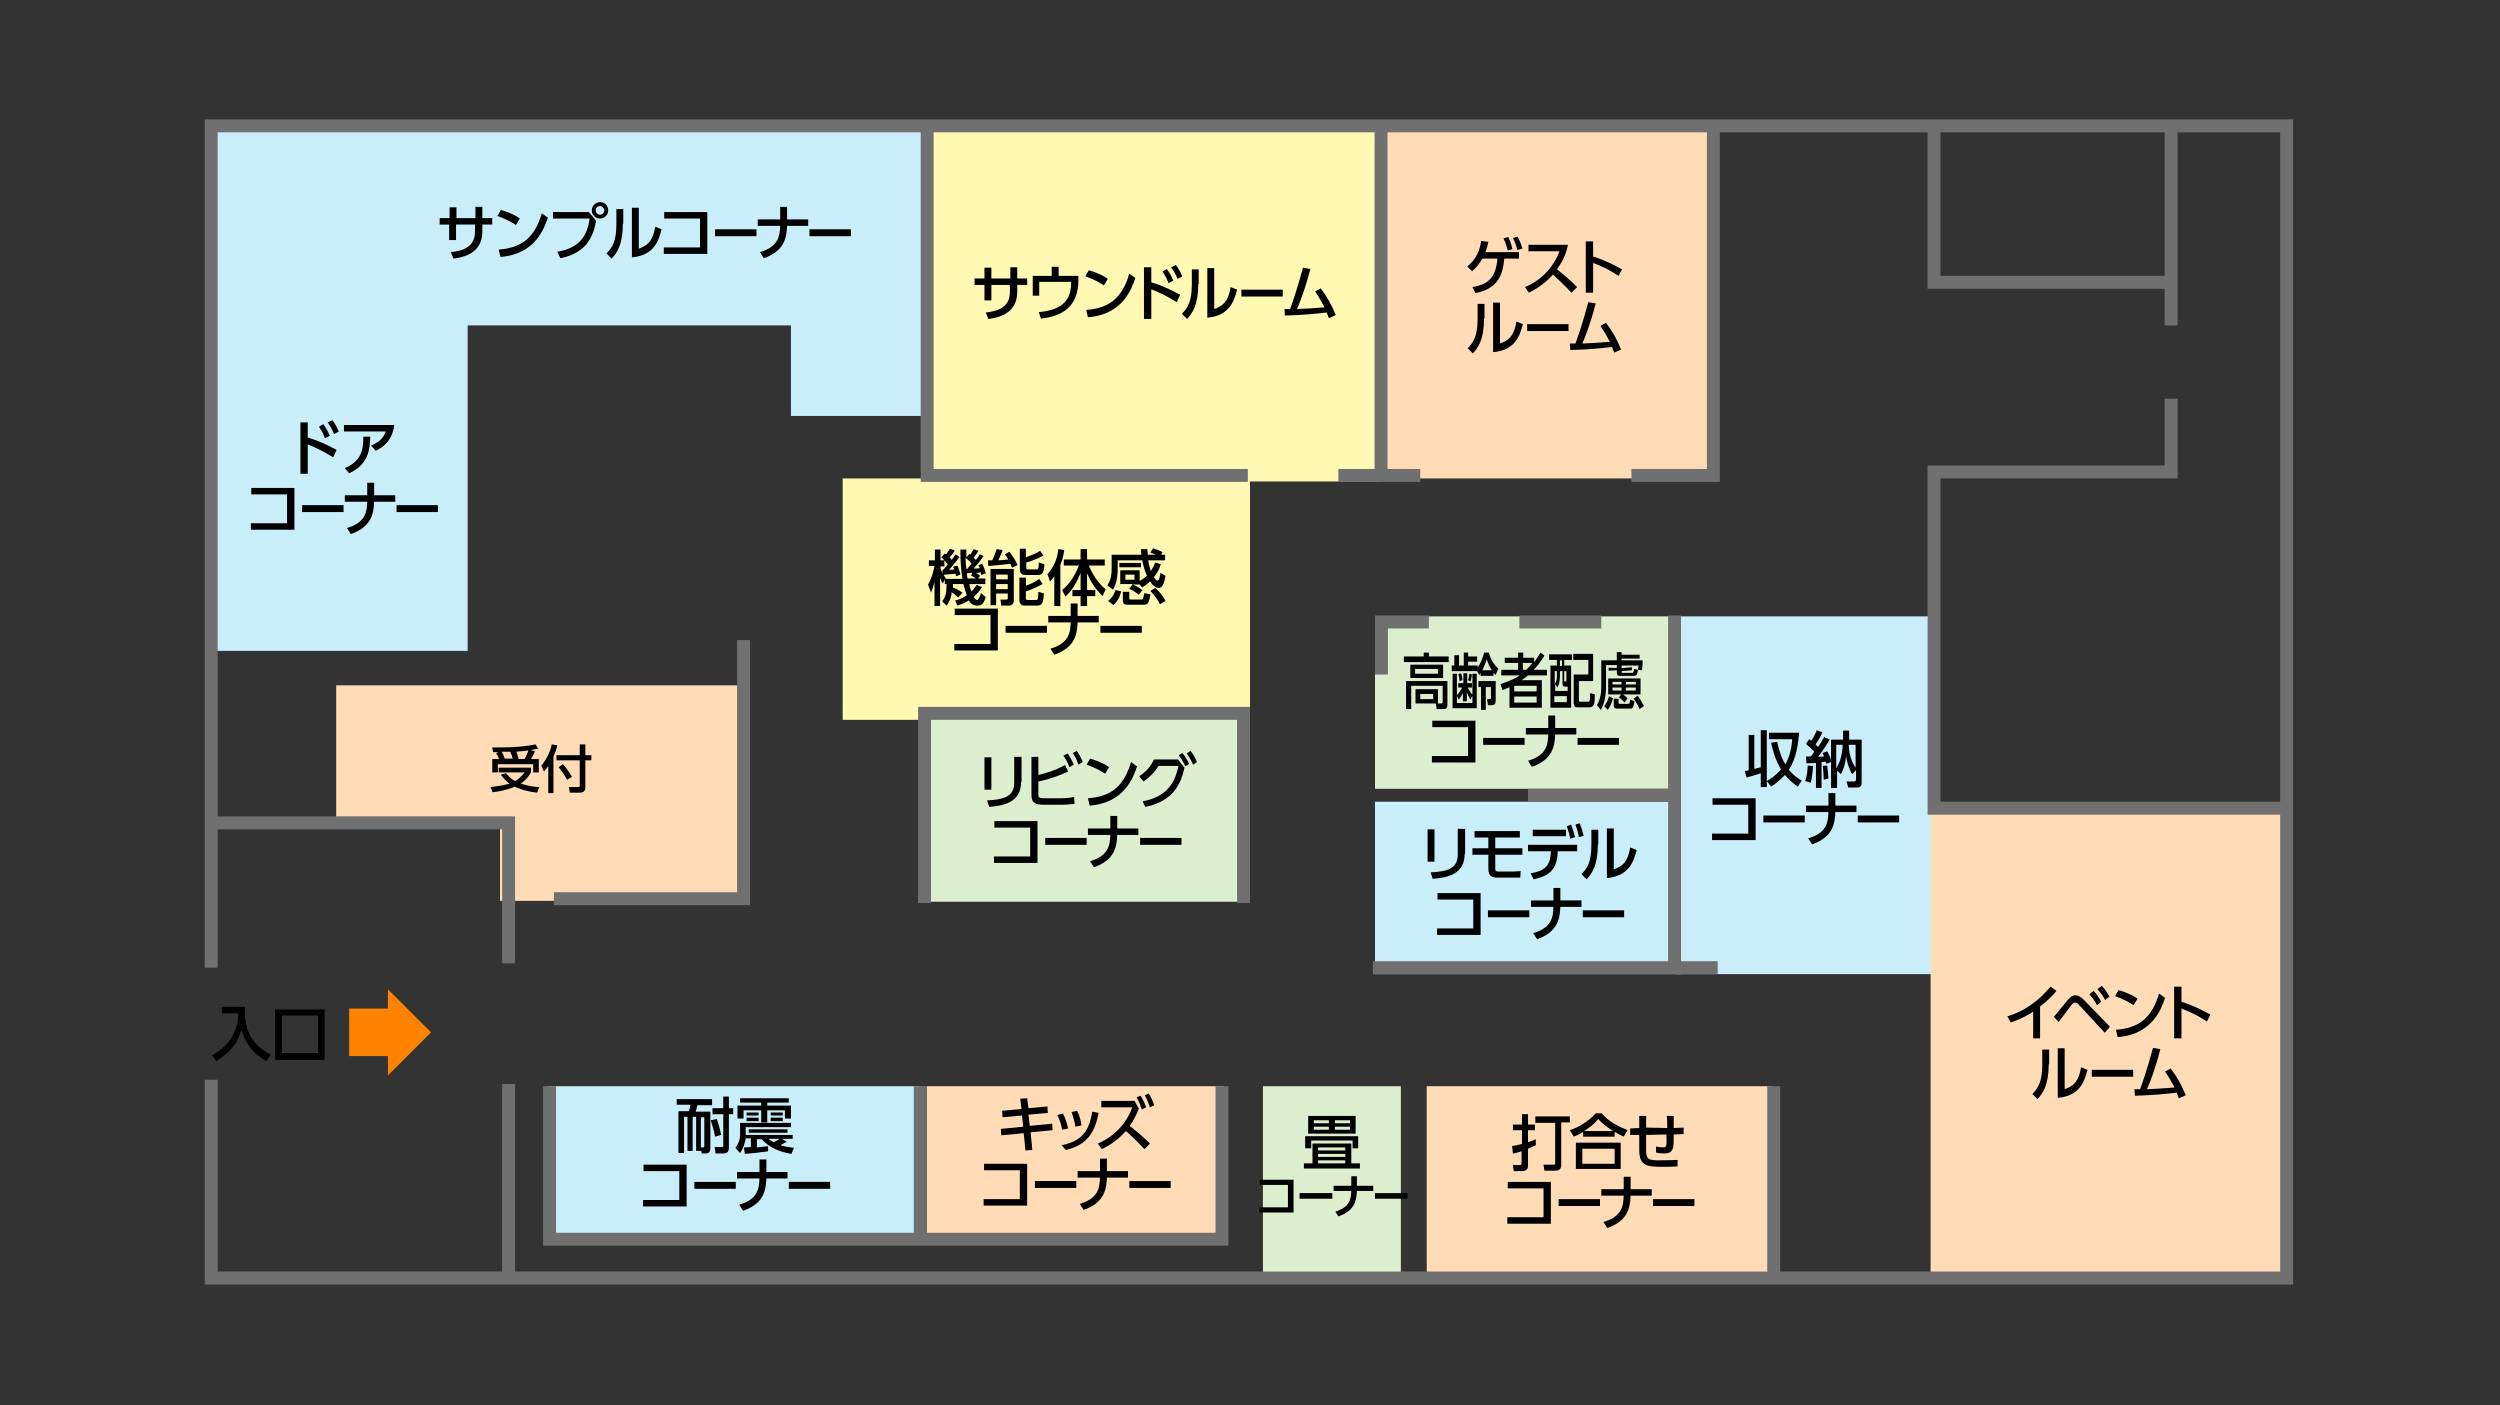 <?xml version="1.0" encoding="utf-8"?>
<!-- Generator: Adobe Illustrator 22.0.1, SVG Export Plug-In . SVG Version: 6.00 Build 0)  -->
<svg version="1.1" id="レイヤー_2" xmlns="http://www.w3.org/2000/svg" xmlns:xlink="http://www.w3.org/1999/xlink" x="0px"
	 y="0px" width="580px" height="326px" viewBox="0 0 580 326" style="enable-background:new 0 0 580 326;" xml:space="preserve">
<rect x="0" y="0" width="580" height="326" fill="#333333" stroke="none"/>
<style type="text/css">
	.st0{fill:#C9EEFA;}
	.st1{fill:#FFF9B3;}
	.st2{fill:#FFDBB6;}
	.st3{fill:#DCEECD;}
	.st4{fill:none;stroke:#717071;stroke-width:3;stroke-miterlimit:10;}
	.st5{fill:#FF8300;}
</style>
<path class="st0" d="M49.1,151h59.4V75.5h75v21h31.9v-67H49.5C49.5,29.5,49.1,151.4,49.1,151z"/>
<path class="st1" d="M320.5,29.5v82.2h-105V29.5C215.5,29.5,320.5,28.7,320.5,29.5z"/>
<rect x="195.5" y="111" class="st1" width="94.5" height="56"/>
<polygon class="st2" points="78,191 78,159 173,159 173,209 116,209 116,191 "/>
<rect x="215" y="166" class="st3" width="74" height="43.2"/>
<rect x="319" y="29" class="st2" width="79" height="82"/>
<rect x="319" y="143" class="st3" width="69" height="40"/>
<rect x="389" y="143" class="st0" width="59" height="83"/>
<rect x="319" y="186" class="st0" width="71" height="40"/>
<rect x="447.9" y="188" class="st2" width="83.1" height="109"/>
<rect x="293" y="252" class="st3" width="32" height="44"/>
<rect x="331" y="252" class="st2" width="80" height="44"/>
<rect x="127" y="252" class="st0" width="87" height="35"/>
<rect x="215" y="252" class="st2" width="69" height="35"/>
<g>
	<polyline class="st4" points="49,224.5 49,29.2 530.5,29.2 530.5,296.5 49,296.5 49,250.5 	"/>
	<polyline class="st4" points="215.1,29.2 215.1,110.3 289.5,110.3 	"/>
	<line class="st4" x1="310.5" y1="110.3" x2="329.5" y2="110.3"/>
	<polyline class="st4" points="378.5,110.3 397.5,110.3 397.5,29.2 	"/>
	<line class="st4" x1="320.4" y1="29.2" x2="320.4" y2="110.3"/>
	<polyline class="st4" points="49.2,190.9 118,190.9 118,223.5 	"/>
	<line class="st4" x1="118" y1="251.5" x2="118" y2="297"/>
	<polyline class="st4" points="127.5,252 127.5,287.5 283.5,287.5 283.5,252 	"/>
	<line class="st4" x1="213.5" y1="252" x2="213.5" y2="286.6"/>
	<polyline class="st4" points="128.5,208.5 172.5,208.5 172.5,148.5 	"/>
	<polyline class="st4" points="214.5,209.5 214.5,165.5 288.5,165.5 288.5,209.5 	"/>
	<line class="st4" x1="411.5" y1="252" x2="411.5" y2="297.4"/>
	<line class="st4" x1="388.5" y1="142.8" x2="388.5" y2="224.5"/>
	<line class="st4" x1="318.5" y1="224.5" x2="398.5" y2="224.5"/>
	<line class="st4" x1="354.5" y1="184.5" x2="388.3" y2="184.5"/>
	<polyline class="st4" points="320.5,156.5 320.5,144.3 331.5,144.3 	"/>
	<line class="st4" x1="352.5" y1="144.3" x2="371.5" y2="144.3"/>
	<polyline class="st4" points="448.7,29.2 448.7,65.5 503.7,65.5 	"/>
	<line class="st4" x1="503.7" y1="29.2" x2="503.7" y2="75.5"/>
	<polyline class="st4" points="503.7,92.5 503.7,109.5 448.7,109.5 448.7,187.5 530.5,187.5 	"/>
</g>
<g>
	<path d="M473.4,240.9h-1.7v-6.2c-2.3,1.5-3.8,2-5.2,2.5l-0.8-1.4c4-1.2,7.4-3.7,10-6.9l1.4,1c-1.1,1.3-2,2.2-3.8,3.6V240.9z"/>
	<path d="M476.5,235.9c0.5-0.6,2.8-3.4,3.3-4c0.5-0.6,1-1,1.7-1c0.6,0,1.2,0.3,2,1.1l6,6.2l-1.2,1.4l-6-6.5
		c-0.2-0.3-0.6-0.5-0.9-0.5c-0.3,0-0.5,0.2-0.7,0.4c-0.5,0.6-2.6,3.5-3.1,4.1L476.5,235.9z M485.7,229.9c0.8,0.8,1.3,1.6,1.8,2.5
		l-1,0.8c-0.6-1.1-1-1.7-1.8-2.5L485.7,229.9z M487.6,228.7c0.7,0.7,1.2,1.5,1.8,2.5l-1,0.8c-0.6-1.1-1-1.6-1.8-2.5L487.6,228.7z"/>
	<path d="M495,233.2c-0.9-0.6-2.3-1.4-4.3-2.1l0.8-1.4c2.4,0.7,3.8,1.5,4.4,2L495,233.2z M490.9,238.9c5.6-0.4,8.4-3,10-8.4l1.4,1
		c-0.8,2.3-2.8,8.5-11,9.1L490.9,238.9z"/>
	<path d="M512,237c-0.9-0.6-2.9-1.9-5.9-3v6.9h-1.7v-12h1.7v3.5c3.1,1,5.5,2.3,6.7,3L512,237z"/>
	<path d="M475.3,246.9c0,4.9-1.4,6.8-2.6,8.1l-1.2-1.2c1.4-1.4,2.3-2.9,2.3-6.8v-3.5h1.6V246.9z M479,252.7c1.5-0.6,3.2-1.2,3.8-5.1
		l1.5,0.6c-0.7,2.8-1.9,6.1-6.9,6.5v-11.5h1.6V252.7z"/>
	<path d="M494.9,248.2v1.6h-9.6v-1.6H494.9z"/>
	<path d="M495.2,252.7c0,0,1.2,0,1.3,0c1.6-4.3,2.6-8.3,3-9.6l1.7,0.3c-1.2,4.7-2.4,7.7-3.1,9.3c2.5-0.1,3.9-0.2,6.4-0.4
		c-0.8-1.4-1-1.9-2.2-3.7l1.3-0.7c1.6,2.1,2.5,3.8,3.5,6.2l-1.6,0.7c-0.2-0.4-0.2-0.6-0.5-1.3c-2.8,0.3-5.2,0.6-9.7,0.7L495.2,252.7
		z"/>
</g>
<g>
	<path d="M341.6,66.6c2.8-0.5,5.4-1.4,5.8-6.6h-3.5c-0.6,1-1.2,2-2.4,2.9l-1.1-1.1c2.2-1.7,3-4,3.2-5.9l1.7,0.2
		c-0.2,0.9-0.3,1.4-0.7,2.4h7.8V60H349c-0.4,4.3-1.8,7-6.7,8L341.6,66.6z M349.9,55c0.5,0.9,0.7,1.6,1,2.8l-1.1,0.3
		c-0.3-1.1-0.5-1.8-1-2.8L349.9,55z M352.1,54.9c0.5,1,0.8,1.7,1.1,2.8L352,58c-0.2-1-0.5-1.8-1-2.8L352.1,54.9z"/>
	<path d="M363.8,56.7c-0.6,2.9-1.7,4.5-2.6,5.8c0.8,0.6,2.6,2,4.7,4.1l-1.3,1.3c-0.7-0.7-1.9-2-4.3-4.2c-1.9,2.1-3.9,3.4-5.6,4.2
		l-0.9-1.3c1.7-0.7,5.9-2.8,8-8.3h-7.2v-1.5H363.8z"/>
	<path d="M375.5,64c-0.9-0.6-2.9-1.9-5.9-3v6.9h-1.7V56h1.7v3.5c3.1,1,5.5,2.3,6.7,3L375.5,64z"/>
	<path d="M344.3,73.9c0,4.9-1.4,6.8-2.6,8.1l-1.2-1.2c1.4-1.4,2.3-2.9,2.3-6.8v-3.5h1.6V73.9z M348,79.7c1.5-0.6,3.2-1.2,3.8-5.1
		l1.5,0.6c-0.7,2.8-1.9,6.1-6.9,6.5V70.2h1.6V79.7z"/>
	<path d="M363.9,75.2v1.6h-9.6v-1.6H363.9z"/>
	<path d="M364.2,79.7c0,0,1.2,0,1.3,0c1.6-4.3,2.6-8.3,3-9.6l1.7,0.3c-1.2,4.7-2.4,7.7-3.1,9.3c2.5-0.1,3.9-0.2,6.4-0.4
		c-0.8-1.4-1-1.9-2.2-3.7l1.3-0.7c1.6,2.1,2.5,3.8,3.5,6.2l-1.6,0.7c-0.2-0.4-0.2-0.6-0.5-1.3c-2.8,0.3-5.2,0.6-9.7,0.7L364.2,79.7z
		"/>
</g>
<g>
	<path d="M238.3,64.6v1.5H236v1.6c0,5.1-4.4,6-6.7,6.3l-0.6-1.5c2.7-0.3,5.6-1.1,5.6-4.8v-1.6H230v3.6h-1.6v-3.6h-2.3v-1.5h2.3v-2.5
		h1.6v2.5h4.4V62h1.6v2.6H238.3z"/>
	<path d="M250.2,64v0.9c0,6.3-3.8,8.5-8.7,9l-0.5-1.5c4.7-0.4,7.5-2.2,7.5-6.7v-0.3h-7.4v3.2h-1.5V64h4.4v-2.1h1.6V64H250.2z"/>
	<path d="M256.1,66.2c-0.9-0.6-2.3-1.4-4.3-2.1l0.8-1.4c2.4,0.7,3.8,1.5,4.4,2L256.1,66.2z M252,71.9c5.6-0.4,8.4-3,10-8.4l1.4,1
		c-0.8,2.3-2.8,8.5-11,9.1L252,71.9z"/>
	<path d="M273,70.1c-2.3-1.4-3.7-2.1-5.9-3V74h-1.7V62h1.7v3.5c3.3,1,5.8,2.4,6.7,2.9L273,70.1z M270.7,62.4
		c0.6,0.8,1.1,1.7,1.5,2.7l-1.1,0.6c-0.4-1.1-0.8-1.8-1.4-2.7L270.7,62.4z M272.8,61.5c0.6,0.7,1,1.5,1.5,2.6l-1.1,0.6
		c-0.5-1.2-0.8-1.7-1.5-2.7L272.8,61.5z"/>
	<path d="M278,65.9c0,4.9-1.4,6.8-2.6,8.1l-1.2-1.2c1.4-1.4,2.3-2.9,2.3-6.8v-3.5h1.6V65.9z M281.7,71.7c1.5-0.6,3.2-1.2,3.8-5.1
		l1.5,0.6c-0.7,2.8-1.9,6.1-6.9,6.5V62.2h1.6V71.7z"/>
	<path d="M297.6,67.2v1.6H288v-1.6H297.6z"/>
	<path d="M298,71.7c0,0,1.2,0,1.3,0c1.6-4.3,2.6-8.3,3-9.6l1.7,0.3c-1.2,4.7-2.4,7.7-3.1,9.3c2.5-0.1,3.9-0.2,6.4-0.4
		c-0.8-1.4-1-1.9-2.2-3.7l1.3-0.7c1.6,2.1,2.5,3.8,3.5,6.2l-1.6,0.7c-0.2-0.4-0.2-0.6-0.5-1.3c-2.8,0.3-5.2,0.6-9.7,0.7L298,71.7z"
		/>
</g>
<g>
	<path d="M350.8,265.9c0.6-0.1,1-0.2,2.3-0.5v-3.2H351v-1.3h2.1v-2.4h1.4v2.4h1.6v1.3h-1.6v2.8c0.9-0.3,1.4-0.5,1.8-0.7v1.4
		c-0.4,0.2-0.7,0.3-1.8,0.8v4c0,1.2-1.2,1.2-1.5,1.2h-1.8l-0.2-1.4h1.6c0.3,0,0.4-0.1,0.4-0.3v-2.9c-1.3,0.4-1.7,0.5-2,0.5
		L350.8,265.9z M364.2,259v1.4h-2v9.9c0,1.3-1,1.3-1.4,1.3h-2.5l-0.2-1.4h2.3c0.3,0,0.4,0,0.4-0.3v-9.4h-4.6V259H364.2z"/>
	<path d="M376.7,263.7c-0.7-0.3-1.2-0.6-2.1-1.1v1.1h-7.3v-1.1c-0.8,0.5-1.4,0.8-2.2,1.1l-0.9-1.5c2.2-0.7,4.5-2.2,6-3.9h1.4
		c1.2,1.4,2.6,2.5,6,3.9L376.7,263.7z M376,265.1v6.1h-10.4v-6.1H376z M374.6,266.5h-7.5v3.5h7.5V266.5z M374.2,262.4
		c-2.1-1.4-2.8-2.1-3.4-2.8c-0.9,1.1-2,2-3.3,2.8H374.2z"/>
	<path d="M386.8,261.7c0-1.7,0-1.9-0.1-2.8l1.6,0c0,0.4,0,2.4,0,2.8l2.3-0.1l0,1.5l-2.3,0.1c0,3.1,0.1,4.4-2.3,4.4
		c-0.2,0-0.9,0-1.8-0.2l0-1.4c0.6,0.1,1,0.2,1.6,0.2c0.9,0,0.9-0.3,0.8-3l-4.7,0.1l0,3.6c0,2.2,0.7,2.3,3.3,2.3c2.4,0,3.3-0.1,4-0.1
		l0,1.5c-1.3,0.1-2,0.1-3.2,0.1c-3.6,0-5.7,0-5.7-3.9l0-3.5l-2.1,0l0-1.5l2.1-0.1v-2.8h1.6l0,2.7L386.8,261.7z"/>
	<path d="M359.8,274.2v9.7h-10.1v-1.5h8.4v-6.7h-8.3v-1.5H359.8z"/>
	<path d="M371.2,278.2v1.6h-9.6v-1.6H371.2z"/>
	<path d="M383.2,275.9v1.5h-4.9c-0.1,3-0.8,5.9-5.4,7.5l-0.9-1.4c4.4-1.3,4.6-3.8,4.7-6.1h-5.2v-1.5h5.2V273h1.6v2.9H383.2z"/>
	<path d="M393.1,278.2v1.6h-9.6v-1.6H393.1z"/>
</g>
<g>
	<path d="M77.3,106.1c-2.3-1.4-3.7-2.1-5.9-3v6.8h-1.7V98h1.7v3.5c3.3,1,5.8,2.4,6.7,2.9L77.3,106.1z M75,98.4
		c0.6,0.8,1.1,1.7,1.5,2.7l-1.1,0.6c-0.4-1.1-0.8-1.8-1.4-2.7L75,98.4z M77.1,97.5c0.6,0.7,1,1.5,1.5,2.6l-1.1,0.6
		c-0.5-1.2-0.8-1.7-1.5-2.7L77.1,97.5z"/>
	<path d="M91.5,98.5c-0.5,3.5-2.1,4.9-4.3,6.1l-1.1-1.2c2.4-1.1,3-2.2,3.4-3.3h-9.7v-1.5H91.5z M80,108.6c3.8-1.6,4.3-4.2,4.3-7.3
		l1.6,0c-0.1,2.8-0.3,6.4-4.9,8.5L80,108.6z"/>
	<path d="M68.3,113.2v9.7H58.2v-1.5h8.4v-6.7h-8.3v-1.5H68.3z"/>
	<path d="M79.7,117.2v1.6h-9.6v-1.6H79.7z"/>
	<path d="M91.7,114.9v1.5h-4.9c-0.1,3-0.8,5.9-5.4,7.5l-0.9-1.4c4.4-1.3,4.6-3.8,4.7-6.1h-5.2v-1.5h5.2V112h1.6v2.9H91.7z"/>
	<path d="M101.6,117.2v1.6H92v-1.6H101.6z"/>
</g>
<g>
	<path d="M114.2,50.6v1.5h-2.3v1.6c0,5.1-4.4,6-6.7,6.3l-0.6-1.5c2.7-0.3,5.6-1.1,5.6-4.8v-1.6h-4.4v3.6h-1.6v-3.6H102v-1.5h2.3
		v-2.5h1.6v2.5h4.4V48h1.6v2.6H114.2z"/>
	<path d="M119.7,52.2c-0.9-0.6-2.3-1.4-4.3-2.1l0.8-1.4c2.4,0.7,3.8,1.5,4.4,2L119.7,52.2z M115.7,57.9c5.6-0.4,8.4-3,10-8.4l1.4,1
		c-0.8,2.3-2.8,8.5-11,9.1L115.7,57.9z"/>
	<path d="M136.5,49.1l1.8,2.1c-0.4,2.1-0.9,3.7-2.2,5.4c-0.8,1-2.7,2.7-6.1,3.3l-0.7-1.5c5.5-0.9,7-4.1,7.5-7.7h-8.5v-1.5H136.5z
		 M141.1,48.8c0,1.1-0.9,1.9-1.9,1.9c-1.1,0-1.9-0.9-1.9-1.9c0-1.1,0.9-1.9,1.9-1.9C140.3,46.9,141.1,47.7,141.1,48.8z M138.2,48.8
		c0,0.6,0.5,1,1,1c0.6,0,1-0.5,1-1s-0.5-1-1-1C138.6,47.8,138.2,48.2,138.2,48.8z"/>
	<path d="M144.5,51.9c0,4.9-1.4,6.8-2.6,8.1l-1.2-1.2c1.4-1.4,2.3-2.9,2.3-6.8v-3.5h1.6V51.9z M148.2,57.7c1.5-0.6,3.2-1.2,3.8-5.1
		l1.5,0.6c-0.7,2.8-1.9,6.1-6.9,6.5V48.2h1.6V57.7z"/>
	<path d="M164.1,49.2v9.7H154v-1.5h8.4v-6.7h-8.3v-1.5H164.1z"/>
	<path d="M175.5,53.2v1.6h-9.6v-1.6H175.5z"/>
	<path d="M187.5,50.9v1.5h-4.9c-0.1,3-0.8,5.9-5.4,7.5l-0.9-1.4c4.4-1.3,4.6-3.8,4.7-6.1h-5.2v-1.5h5.2V48h1.6v2.9H187.5z"/>
	<path d="M197.4,53.2v1.6h-9.6v-1.6H197.4z"/>
</g>
<g>
	<path d="M222.3,138.6c-0.6-0.6-1.3-1.1-1.5-1.2c-0.2,1.7-0.7,2.4-1.2,3.1l-1-1c0.8-1.1,1-1.9,1-4h-0.4v-1l-0.5,0.9
		c-0.2-0.4-0.4-0.7-0.6-1.4v6.6h-1.3V135c-0.2,0.9-0.4,1.4-0.8,2.5l-0.7-1.9c0.8-1.3,1.2-2.8,1.5-4.3h-1.3V130h1.4v-2.5h1.3v2.5h0.9
		v1.4h-0.9v0.5c0.1,0.4,0.5,1.2,1.3,2.4h3.8c-0.3-1.6-0.5-4.1-0.5-6.8h1.4c0,0.6,0,1,0,1.8l0.7-0.8c0.1,0.1,0.2,0.2,0.2,0.2
		c0.3-0.4,0.5-0.8,0.8-1.3l1.1,0.4c-0.2,0.3-0.5,0.8-1.1,1.6c0.2,0.2,0.3,0.3,0.5,0.5c0.6-0.7,0.8-1.1,0.9-1.3l0.9,0.4
		c-1,1.4-1.1,1.5-2.3,2.9c0.8,0,1.1,0,1.4-0.1c-0.1-0.3-0.2-0.4-0.3-0.7l0.9-0.3c0.5,1.1,0.7,1.8,0.8,2.2l-1,0.4
		c-0.1-0.4-0.1-0.5-0.2-0.6c-0.4,0.1-0.8,0.1-1.1,0.1c0.3,0.2,0.4,0.2,1,0.7l-0.5,0.6h1.7v1.3h-3.7c0.1,0.7,0.3,1.4,0.5,1.7
		c0.7-0.7,0.9-1.1,1.2-1.5l1.2,0.5c-0.3,0.5-0.8,1.3-1.9,2.3c0.2,0.3,0.5,0.7,0.8,0.7s0.7-1,0.9-1.6l1.1,0.9c-0.5,1.6-1,2-1.9,2
		c-1,0-1.6-0.4-2-1.2c-1.3,0.8-2.1,1-2.7,1.2l-0.5-1.2c0.6-0.1,1.5-0.4,2.7-1.2c-0.2-0.5-0.5-1.5-0.8-2.6h-2.4c0,0.3,0,0.5,0,0.8
		c1.1,0.4,1.7,0.9,2.2,1.2L222.3,138.6z M218.8,132.2c0.3-0.3,0.6-0.6,1.1-1.3c-0.2-0.3-0.8-0.9-1.5-1.6l0.8-0.9
		c0.1,0.1,0.2,0.2,0.3,0.2c0.3-0.4,0.5-0.7,0.9-1.3l1.1,0.4c-0.2,0.4-0.6,1-1.2,1.6c0.2,0.2,0.3,0.3,0.5,0.6c0.5-0.7,0.7-1,0.9-1.3
		l0.9,0.6c-0.8,1.2-2.3,2.8-2.4,3c0.4,0,0.9,0,1.2-0.1c-0.1-0.3-0.2-0.4-0.3-0.6l1-0.3c0.4,0.8,0.6,1.5,0.7,2.1l-1,0.4
		c0-0.2-0.1-0.4-0.1-0.6c-0.1,0-2.6,0.2-2.9,0.3l-0.2-1.1H218.8z M225.4,130.8c-0.4-0.6-0.9-1-1.4-1.4c0,0.6,0.1,1.9,0.2,2.6h0.2
		C224.9,131.3,225.2,131,225.4,130.8z M225.6,132.9c-0.2,0-1.3,0.1-1.3,0.1c0.1,0.5,0.1,1.1,0.2,1.2h1.9c-0.5-0.3-0.7-0.5-1.1-0.7
		L225.6,132.9z"/>
	<path d="M234.8,131.7c-0.1-0.3-0.2-0.4-0.4-0.9c-0.9,0.1-3.3,0.4-5.1,0.5l-0.1-1.3c0.4,0,0.5,0,1,0c0.4-0.8,0.8-1.8,1-2.6l1.4,0.2
		c-0.2,0.7-0.4,1.1-1,2.4c0.2,0,1.5-0.1,2.3-0.2c-0.3-0.6-0.5-0.9-0.8-1.2l1.1-0.6c1.2,1.6,1.5,2.3,1.9,3.1L234.8,131.7z M229.8,132
		h5.4v7.4c0,0.9-0.8,1.1-1.1,1.1h-1.8l-0.2-1.4h1.4c0.2,0,0.3-0.1,0.3-0.3v-1.1h-2.7v2.7h-1.3V132z M231.1,133.3v1.1h2.7v-1.1H231.1
		z M231.1,135.5v1.2h2.7v-1.2H231.1z M238,127.4v1.9c0.4-0.2,2.1-0.7,3.3-1.5l0.8,1.1c-1,0.5-2.5,1.2-4,1.6v1.3c0,0.1,0,0.3,0.4,0.3
		h1.9c0.4,0,0.6,0,0.6-1.6l1.3,0.4c-0.1,1.9-0.4,2.5-1.5,2.5h-2.9c-1.2,0-1.3-0.9-1.3-1.2v-4.9H238z M236.6,134h1.4v1.9
		c0.6-0.2,2.2-0.9,3.1-1.6l0.8,1.2c-1.3,0.7-2.9,1.4-3.9,1.7v1.6c0,0.3,0.2,0.4,0.4,0.4h1.9c0.5,0,0.5,0,0.6-1.9l1.3,0.4
		c-0.2,2.3-0.4,2.8-1.7,2.8h-2.8c-1.2,0-1.2-1-1.2-1.3V134z"/>
	<path d="M244.6,133.7c-0.4,0.6-0.7,0.9-1,1.2l-0.6-1.7c1.5-1.6,2.4-3.8,2.5-5.8l1.4,0.2c-0.1,0.6-0.2,1.7-0.9,3.5v9.5h-1.4V133.7z
		 M246.4,136.9c1.8-1.4,3.2-3.8,3.9-5.7h-3.5v-1.4h3.9v-2.4h1.5v2.4h4.1v1.4h-3.7c0.8,1.9,2.2,4.2,3.9,5.5l-0.7,1.6
		c-1.7-1.7-2.7-3.2-3.6-5.3v3.9h1.9v1.4h-1.9v2.3h-1.5v-2.3h-1.9v-1.4h1.9v-4c-0.8,2.1-1.9,4-3.5,5.5L246.4,136.9z"/>
	<path d="M262.8,135.5h-2.9v-3.2h4.5v2.5c0.7-0.4,1.2-0.8,1.7-1.2c-0.5-1.1-0.8-2.2-1.1-3.6h-5.7v2.4c0,0.2,0,2.7-1.1,4.4l-1.3-1
		c1-1.4,1-3.1,1-4.2v-2.9h6.9c0-0.5-0.1-0.8-0.1-1.3h1.5c0,0.4,0,0.8,0.1,1.3h1.8c-0.6-0.3-0.9-0.4-1.2-0.5l0.6-1
		c0.9,0.3,1.5,0.5,2.2,0.9l-0.3,0.6h0.9v1.3h-3.9c0.1,0.9,0.3,1.6,0.6,2.5c0.5-0.8,0.8-1.4,1-2l1.3,0.4c-0.2,0.7-0.6,1.8-1.6,3
		c0.2,0.3,0.5,0.8,0.8,0.8c0.5,0,0.6-1,0.7-1.8l1.2,0.7c-0.3,1.6-0.6,2.8-1.6,2.8c-1,0-1.7-1.1-2-1.5c-0.8,0.7-1.3,1.1-1.8,1.4
		l-0.6-0.7H262.8c0.8,0.3,1.7,0.9,2.2,1.3l-0.8,1.1c-0.4-0.4-1.5-1.1-2.2-1.4L262.8,135.5z M257.1,139.4c0.9-0.7,1.3-1.4,1.7-2.5
		l1.3,0.3c-0.1,0.5-0.5,2.1-1.8,3.2L257.1,139.4z M259.7,130.6h5v1h-5V130.6z M260.6,137.3h1.4v1.5c0,0.2,0.1,0.3,0.3,0.3h2.5
		c0.4,0,0.4-0.1,0.7-1.5l1.4,0.3c-0.3,1.9-0.6,2.4-1.5,2.4h-3.9c-0.7,0-1-0.3-1-1V137.3z M261.1,133.3v1.2h2.1v-1.2H261.1z
		 M269.1,140.2c-0.5-1.1-1.2-2-2.2-3.1l1.1-0.7c0.9,0.7,1.9,2,2.4,3L269.1,140.2z"/>
	<path d="M231.5,141.2v9.7h-10.1v-1.5h8.4v-6.7h-8.3v-1.5H231.5z"/>
	<path d="M242.9,145.2v1.6h-9.6v-1.6H242.9z"/>
	<path d="M254.9,142.9v1.5H250c-0.1,3-0.8,5.9-5.4,7.5l-0.9-1.4c4.4-1.3,4.6-3.8,4.7-6.1h-5.2v-1.5h5.2V140h1.6v2.9H254.9z"/>
	<path d="M264.9,145.2v1.6h-9.6v-1.6H264.9z"/>
</g>
<g>
	<path d="M230,183.2h-1.6v-7.5h1.6V183.2z M236.9,181.4c0,4.7-3.9,5.5-7.4,5.8l-0.5-1.5c3.7-0.2,6.3-0.8,6.3-4.1v-6h1.7V181.4z"/>
	<path d="M240.9,179.8c1.5-0.4,3.6-0.9,6.2-2.3l0.7,1.5c-3.3,1.5-5.8,2.1-6.9,2.3v2.9c0,0.9,0.2,1,1.6,1h3.6c1,0,2.3-0.1,3.1-0.3
		l0.1,1.6c-0.8,0.1-2,0.2-2.9,0.2h-4.2c-1.8,0-2.9-0.3-2.9-2.2v-8.9h1.6V179.8z M247.7,174.8c0.6,0.9,1,1.6,1.4,2.6l-1,0.6
		c-0.4-1.1-0.7-1.7-1.4-2.7L247.7,174.8z M249.8,174.2c0.6,0.8,1,1.6,1.4,2.6l-1,0.6c-0.4-1.2-0.7-1.7-1.3-2.7L249.8,174.2z"/>
	<path d="M256.4,179.5c-0.9-0.6-2.3-1.4-4.3-2.1l0.8-1.4c2.4,0.7,3.8,1.5,4.4,2L256.4,179.5z M252.4,185.2c5.6-0.4,8.4-3,10-8.4
		l1.4,1c-0.8,2.3-2.8,8.5-11,9.1L252.4,185.2z"/>
	<path d="M265.1,185.9c5.5-1,7.5-4.2,8.3-8.2h-4.6c-0.9,1.4-1.9,2.5-3.5,3.6l-1-1.2c1-0.7,2.5-1.8,3.4-3.9h5.6l1.5,1.9
		c-0.8,3.6-2.5,7.8-9.1,9.1L265.1,185.9z M274.3,174.7c0.7,0.8,1,1.4,1.6,2.5l-0.9,0.6c-0.5-1.1-0.9-1.7-1.5-2.6L274.3,174.7z
		 M276.2,174.2c0.7,0.9,1,1.4,1.5,2.6l-0.9,0.6c-0.5-1.1-0.8-1.6-1.5-2.6L276.2,174.2z"/>
	<path d="M240.7,190.5v9.7h-10.1v-1.5h8.4V192h-8.3v-1.5H240.7z"/>
	<path d="M252.1,194.4v1.6h-9.6v-1.6H252.1z"/>
	<path d="M264.1,192.2v1.5h-4.9c-0.1,3-0.8,5.9-5.4,7.5l-0.9-1.4c4.4-1.3,4.6-3.8,4.7-6.1h-5.2v-1.5h5.2v-2.9h1.6v2.9H264.1z"/>
	<path d="M274.1,194.4v1.6h-9.6v-1.6H274.1z"/>
</g>
<g>
	<path d="M161.5,267v-7.9h-0.8v7.9h-1.2v-7.9h-0.8v8.4h-1.3v-9.7h2.4c0.2-0.5,0.3-1,0.4-1.5H157V255h8.2v1.4h-3.4
		c-0.2,0.8-0.2,0.9-0.4,1.5h3.4v8.5c0,1.2-0.8,1.2-1.1,1.2h-0.9l-0.1-0.6H161.5z M163.1,266.2c0.1,0,0.3,0,0.3-0.3v-6.7h-0.8v7
		H163.1z M166.3,259.6c0.4,1.2,0.7,2.2,1,3.7l-1.4,0.4c-0.2-1.1-0.4-1.9-1-3.8L166.3,259.6z M169.1,254.4v2.7h1v1.4h-1v7.8
		c0,1.2-0.8,1.3-1.2,1.3H166l-0.2-1.5h1.6c0.3,0,0.4,0,0.4-0.3v-7.3h-2.5v-1.4h2.5v-2.7H169.1z"/>
	<path d="M172.6,266.2c0.5,0,0.6,0,1.6-0.1v-2H173c-0.2,1.2-0.6,2.4-1.3,3.4l-1.1-1.2c0.3-0.4,1.1-1.4,1.1-3.1v-2.7h11.8v1H173v1.8
		h10.9v0.9h-2.5l1.1,0.7c-0.2,0.1-1.2,0.6-1.4,0.8c1,0.3,1.5,0.4,3.1,0.6l-0.6,1.4c-2.9-0.5-5-1.4-6.9-3.4h-1.1v1.9
		c0.8-0.1,1.7-0.2,2.6-0.3v1.2c-2,0.3-4,0.5-5.4,0.6L172.6,266.2z M171.8,254.8H183v1h-5v0.7h5.5v3h-1.4v-1.9h-4.1v2.8h-1.4v-2.8
		h-4.1v1.9h-1.4v-3h5.5v-0.7h-4.9V254.8z M173.2,258.1h2.8v0.7h-2.8V258.1z M173.2,259.3h2.8v0.8h-2.8V259.3z M182.7,262v0.8h-9V262
		H182.7z M178.3,264.2c0.3,0.3,0.6,0.5,1.2,0.8c0.3-0.2,1-0.5,1.4-0.8H178.3z M178.8,258.1h2.8v0.7h-2.8V258.1z M178.8,259.3h2.8
		v0.8h-2.8V259.3z"/>
	<path d="M159.3,270.2v9.7h-10.1v-1.5h8.4v-6.7h-8.3v-1.5H159.3z"/>
	<path d="M170.7,274.2v1.6h-9.6v-1.6H170.7z"/>
	<path d="M182.7,271.9v1.5h-4.9c-0.1,3-0.8,5.9-5.4,7.5l-0.9-1.4c4.4-1.3,4.6-3.8,4.7-6.1h-5.2v-1.5h5.2V269h1.6v2.9H182.7z"/>
	<path d="M192.6,274.2v1.6H183v-1.6H192.6z"/>
</g>
<g>
	<path d="M313.5,265.3v4.6h2v1.2h-13v-1.2h2v-4.6H313.5z M313.8,266.4v-1.8h-9.6v1.8h-1.4v-2.8h12.3v2.8H313.8z M314.5,258.9v4.1
		h-11v-4.1H314.5z M308.3,259.9h-3.5v0.7h3.5V259.9z M308.3,261.4h-3.5v0.7h3.5V261.4z M312.1,266.2h-6.3v0.7h6.3V266.2z
		 M312.1,267.7h-6.3v0.7h6.3V267.7z M312.1,269.2h-6.3v0.7h6.3V269.2z M313.2,259.9h-3.5v0.7h3.5V259.9z M313.2,261.4h-3.5v0.7h3.5
		V261.4z"/>
	<path d="M300.1,273.7v7.6h-7.9v-1.2h6.6v-5.2h-6.5v-1.2H300.1z"/>
	<path d="M309.1,276.8v1.3h-7.6v-1.3H309.1z"/>
	<path d="M318.6,275.1v1.2h-3.8c-0.1,2.4-0.6,4.6-4.3,5.9l-0.7-1.1c3.5-1.1,3.6-3,3.7-4.8h-4.1v-1.2h4.1v-2.2h1.3v2.2H318.6z"/>
	<path d="M326.5,276.8v1.3H319v-1.3H326.5z"/>
</g>
<g>
	<path d="M404.8,178.9c0.3-0.1,0.5-0.1,0.9-0.2v-8.2h1.3v7.9c0.4-0.1,0.8-0.2,1.5-0.4v-8.6h1.4v13.2h-1.4v-3.2
		c-1.5,0.5-1.7,0.5-3.3,1L404.8,178.9z M412.3,172.1c0.4,1.8,0.9,3.6,1.9,5.2c1.2-2,1.5-4.5,1.6-5.8h-5.4V170h7
		c-0.2,2.4-0.6,5.9-2.4,8.6c1.2,1.4,2.3,2.1,3,2.5l-0.9,1.4c-0.6-0.4-1.7-1.2-3-2.7c-1.4,1.5-2.6,2.3-3.2,2.7l-1-1.3
		c0.7-0.4,2-1.2,3.3-2.7c-1.5-2.5-2.1-5.2-2.3-6.2L412.3,172.1z"/>
	<path d="M420.6,177.7c0,0.9-0.2,2.7-0.5,3.9l-1.3-0.4c0.2-0.5,0.5-1.4,0.6-3.6L420.6,177.7z M419,175.5c0.3,0,0.6,0,1.1,0
		c0.3-0.3,0.6-0.8,0.8-1.1c-0.3-0.4-1.2-1.2-1.9-1.8l0.7-1.1c0.2,0.1,0.3,0.2,0.5,0.3c0.2-0.2,0.8-1.1,1.3-2.4l1.3,0.5
		c-0.6,1.4-1.4,2.5-1.6,2.8c0.4,0.4,0.5,0.5,0.6,0.6c0.7-1,1.1-1.8,1.4-2.3l1.3,0.6c-1.3,2.2-2.5,3.7-2.7,4c0.2,0,1.2-0.1,1.4-0.1
		c-0.2-0.4-0.3-0.6-0.4-0.8l1.1-0.4c0.5,0.8,0.8,1.7,0.9,2.1v-4.8h2.8v-2.1h1.4v2.1h2.9v10c0,0.9-0.5,1.1-1,1.1h-2.1l-0.4-1.4h1.7
		c0.4,0,0.5-0.2,0.5-0.5v-2.1l-0.9,0.9c-1-1.7-1.3-3.5-1.4-4.2c-0.2,2.1-0.7,3.2-1.2,4.2l-0.9-0.8v4h-1.4v-6l-1.1,0.4
		c-0.1-0.2-0.1-0.3-0.1-0.5c-0.3,0-0.6,0.1-1,0.1v6h-1.3v-5.8c-0.5,0-1.1,0.1-2.2,0.1L419,175.5z M423.9,177.6
		c0.2,1.3,0.3,2.7,0.3,3l-1.1,0.3c0-0.8-0.1-2.1-0.2-3.2L423.9,177.6z M426,172.8v5.4c0.7-1,1.4-2.7,1.5-5.4H426z M430.5,172.8h-1.6
		c0.1,3.1,1.2,4.7,1.6,5.3V172.8z"/>
	<path d="M407.3,185.2v9.7h-10.1v-1.5h8.4v-6.7h-8.3v-1.5H407.3z"/>
	<path d="M418.7,189.2v1.6h-9.6v-1.6H418.7z"/>
	<path d="M430.7,186.9v1.5h-4.9c-0.1,3-0.8,5.9-5.4,7.5l-0.9-1.4c4.4-1.3,4.6-3.8,4.7-6.1h-5.2v-1.5h5.2V184h1.6v2.9H430.7z"/>
	<path d="M440.6,189.2v1.6H431v-1.6H440.6z"/>
</g>
<g>
	<path d="M332.8,199.9h-1.6v-7.5h1.6V199.9z M339.8,198.1c0,4.7-3.9,5.5-7.4,5.8l-0.5-1.5c3.7-0.2,6.3-0.8,6.3-4.1v-6h1.7V198.1z"/>
	<path d="M346.9,194.3v2.5h6.3v1.5h-6.3v3.3c0,0.4,0.1,0.6,0.8,0.6h2.8c0.2,0,1.2,0,2.3-0.1l-0.1,1.5h-5.3c-1.2,0-2.1-0.3-2.1-2
		v-3.3h-3.7v-1.5h3.7v-2.5h-3.2v-1.5h10.5v1.5H346.9z"/>
	<path d="M355.1,202.6c3.8-0.6,4.6-2.2,4.7-5.1h-5.3V196h11.4v1.5h-4.5c-0.1,4.5-2.3,5.8-5.6,6.5L355.1,202.6z M363.3,192.5v1.5
		h-7.7v-1.5H363.3z M364.5,191.3c0.4,1,0.6,1.7,0.9,2.9l-1.1,0.4c-0.2-1.1-0.4-1.8-0.8-2.9L364.5,191.3z M366.5,191
		c0.4,1,0.6,1.7,0.9,2.9l-1.1,0.3c-0.2-1.2-0.4-1.8-0.8-2.9L366.5,191z"/>
	<path d="M370.7,195.9c0,4.9-1.4,6.8-2.6,8.1l-1.2-1.2c1.4-1.4,2.3-2.9,2.3-6.8v-3.5h1.6V195.9z M374.4,201.7
		c1.5-0.6,3.2-1.2,3.8-5.1l1.5,0.6c-0.7,2.8-1.9,6.1-6.9,6.5v-11.5h1.6V201.7z"/>
	<path d="M343.5,207.2v9.7h-10.1v-1.5h8.4v-6.7h-8.3v-1.5H343.5z"/>
	<path d="M354.8,211.2v1.6h-9.6v-1.6H354.8z"/>
	<path d="M366.9,208.9v1.5H362c-0.1,3-0.8,5.9-5.4,7.5l-0.9-1.4c4.4-1.3,4.6-3.8,4.7-6.1h-5.2v-1.5h5.2V206h1.6v2.9H366.9z"/>
	<path d="M376.8,211.2v1.6h-9.6v-1.6H376.8z"/>
</g>
<g>
	<path d="M336.2,153.6h-10.5v-1.3h4.6v-0.9h1.2v0.9h4.6V153.6z M328.4,163.3v-3.4h5.2v3.3h0.8c0.2,0,0.3-0.1,0.3-0.4v-3.7h-7.3v5.4
		h-1.2V158h9.6v5.4c0,1.1-0.6,1.1-0.7,1.1h-1.8l-0.2-1.3H328.4z M334.8,157.3h-7.6v-3.1h7.6V157.3z M333.6,155.2h-5.3v1.1h5.3V155.2
		z M332.5,161h-3v1.2h3V161z"/>
	<path d="M345.4,151.4c0.4,1.5,1.2,2.8,2.2,3.7l-0.6,1.5c-0.2-0.2-0.3-0.3-0.5-0.5v0.7h-3v-0.7c-0.1,0.2-0.2,0.3-0.3,0.5l-0.5-0.9
		h-5.9v-1.3h0.6V152h1.1v2.4h1.1v-3h1v0.9h2.1v1.2h-2.1v0.9h2.2v0.5c0.5-0.7,1.2-2,1.5-3.5H345.4z M338.3,159.5v-1h1.2v-2.3h0.9v2.3
		h1.1v1h-1c0.2,0.4,0.6,1.1,1.2,1.8l-0.6,1c-0.3-0.6-0.5-1-0.8-1.6v2h-0.9v-2c-0.4,0.9-0.7,1.3-1,1.6l-0.4-0.9v1.7h3.6v-6.8h1v8
		h-5.6v-8h1v5c0.7-0.8,1-1.3,1.2-1.8H338.3z M338.6,158c0-0.7-0.2-1.5-0.3-1.6l0.7-0.2c0.2,0.7,0.2,0.9,0.3,1.6L338.6,158z
		 M340.6,157.8c0.2-0.7,0.2-0.8,0.3-1.5l0.6,0.2c-0.1,0.5-0.2,1-0.3,1.6L340.6,157.8z M347,162.4c0,0.8-0.2,1.2-0.9,1.2h-0.9
		l-0.2-1.4h0.6c0.1,0,0.3,0,0.3-0.2v-2.6h-1.2v5.3h-1.1v-5.3H343V158h4V162.4z M346.1,155.5c-0.7-1.1-0.9-1.8-1.2-2.5
		c-0.1,0.4-0.4,1.3-1,2.5H346.1z"/>
	<path d="M358.3,152.1c-1.1,1.8-1.8,2.6-2.5,3.3h3.1v1.3h-4.4c-0.5,0.4-1,0.8-1.5,1.1h4.7v6.4h-7.5v-4.8c-0.5,0.3-0.9,0.4-1.6,0.7
		l-0.5-1.4c2.7-0.9,3.6-1.4,4.5-2h-4.3v-1.3h3.9v-1.6h-3.1v-1.2h3.1v-1.2h1.2v1.2h2.5v1c0.4-0.5,0.8-1,1.5-2.2L358.3,152.1z
		 M356.5,159.1h-5.2v1.3h5.2V159.1z M356.5,161.6h-5.2v1.4h5.2V161.6z M354.1,155.4c0.4-0.4,0.7-0.7,1.4-1.6h-2.2v1.6H354.1z"/>
	<path d="M364.7,151.8v1.3h-1.8v1.3h1.6v9.8h-4.8v-9.8h1.5v-1.3h-1.8v-1.3H364.7z M362.4,155.7h-0.5v1.2c0,1.4-0.3,2.2-0.6,2.6
		l-0.5-0.8v1.6h2.9v-1h-0.6c-0.4,0-0.6-0.2-0.6-0.7V155.7z M361.2,155.7h-0.5v3c0.5-0.6,0.5-1.5,0.5-1.9V155.7z M363.5,161.5h-2.9
		v1.4h2.9V161.5z M362.4,153.2h-0.5v1.3h0.5V153.2z M363.5,155.7h-0.6v2.1c0,0.3,0,0.3,0.2,0.3h0.3V155.7z M369.7,158h-3.4v4.4
		c0,0.3,0.1,0.4,0.3,0.4h1.8c0.2,0,0.3,0,0.4-0.3c0.1-0.3,0.1-1,0.1-1.7l1.1,0.3c0,2.2-0.2,3-1.2,3h-2.7c-0.4,0-1,0-1-1v-6.6h3.4
		v-3.4h-3.5v-1.4h4.6V158z"/>
	<path d="M375.1,155v-0.7h-2.5v5c0,3.2-0.9,4.8-1.2,5.4l-0.9-1.1c0.9-1.6,1-3.2,1-4.4v-6h3.6v-1.9h1.1v0.6h4.2v0.9h-4.2v0.4h4.9
		c0,0.4,0,1.2-0.2,2.3l-0.9-0.1c-0.1,0.7-0.2,1.4-0.8,1.4h-3.5c-0.5,0-0.6-0.4-0.6-0.9v-0.4l-1.9,0.1l0-0.7L375.1,155z M374.2,162
		c-0.2,1-0.7,2-1.2,2.7l-0.8-0.9c0.5-0.7,0.8-1.2,1.1-2.3L374.2,162z M376.1,161.1h-3v-3.7h7.5v3.7h-4.1c0.4,0.3,0.6,0.4,1.1,0.9
		l-0.7,1c-0.4-0.5-0.7-0.7-1.3-1.2L376.1,161.1z M374.1,158.2v0.6h2.1v-0.6H374.1z M374.1,159.5v0.7h2.1v-0.7H374.1z M374.4,162.1
		h1.1v0.9c0,0.3,0.1,0.3,0.3,0.3h2c0.2,0,0.3-0.2,0.4-1l1,0.4c-0.2,1.5-0.5,1.7-0.9,1.7h-3.2c-0.5,0-0.7-0.3-0.7-0.7V162.1z
		 M378.6,154.8l0,0.7l-2.4,0.2c0,0.2,0,0.4,0.2,0.4h2.3c0.3,0,0.3-0.1,0.4-0.9l0.9,0.2c0.1-0.5,0.1-0.7,0.1-1h-3.9v0.6L378.6,154.8z
		 M377.2,158.2v0.6h2.3v-0.6H377.2z M377.2,159.5v0.7h2.3v-0.7H377.2z M379.9,161.4c0.4,0.4,0.8,1.1,1.5,2.4l-1,0.7
		c-0.2-0.4-0.6-1.4-1.4-2.4L379.9,161.4z"/>
	<path d="M342.3,167.2v9.7h-10.1v-1.5h8.4v-6.7h-8.3v-1.5H342.3z"/>
	<path d="M353.7,171.2v1.6h-9.6v-1.6H353.7z"/>
	<path d="M365.7,168.9v1.5h-4.9c-0.1,3-0.8,5.9-5.4,7.5l-0.9-1.4c4.4-1.3,4.6-3.8,4.7-6.1h-5.2v-1.5h5.2V166h1.6v2.9H365.7z"/>
	<path d="M375.6,171.2v1.6H366v-1.6H375.6z"/>
</g>
<g>
	<g>
		<path d="M243,256.7l0.1,1.5l-4.5,0.4l0.3,2.6l5.2-0.5l0.1,1.5l-5.1,0.5l0.4,4.1l-1.6,0.1l-0.4-4l-5.2,0.5l-0.1-1.5l5.2-0.5
			l-0.3-2.6l-4.5,0.4l-0.1-1.5l4.5-0.4l-0.3-2.4l1.6-0.1l0.3,2.3L243,256.7z"/>
		<path d="M246.4,262.1c-0.2-1.3-0.6-2.4-1.1-3.4l1.3-0.4c0.6,1.2,1,2.5,1.2,3.5L246.4,262.1z M246.3,265.7c4.5-1,6.3-2.9,7.1-7.8
			l1.5,0.3c-0.9,4.2-2.3,7.3-7.6,8.6L246.3,265.7z M249.5,261.4c-0.1-0.7-0.4-2-0.9-3.4l1.3-0.3c0.5,1,0.9,2.4,1,3.4L249.5,261.4z"
			/>
		<path d="M264.2,257.2c-0.4,1.1-1.1,2.6-2.1,4c1.1,0.9,2.8,2.2,4.7,4.1l-1.3,1.3c-1.9-2.1-3.6-3.6-4.3-4.2
			c-0.7,0.8-2.6,2.8-5.6,4.2l-0.9-1.3c1.4-0.6,5.9-2.7,8-8.4h-7.2v-1.5h7.7L264.2,257.2z M264.6,254.2c0.6,0.9,0.9,1.6,1.3,2.7
			l-1,0.5c-0.4-1.2-0.6-1.7-1.2-2.8L264.6,254.2z M266.5,253.7c0.6,0.9,0.9,1.7,1.3,2.7l-1,0.5c-0.4-1.1-0.6-1.7-1.2-2.8
			L266.5,253.7z"/>
		<path d="M238.3,270v9.7h-10.1v-1.5h8.4v-6.7h-8.3V270H238.3z"/>
		<path d="M249.7,274v1.6h-9.6V274H249.7z"/>
		<path d="M261.7,271.7v1.5h-4.9c-0.1,3-0.8,5.9-5.4,7.5l-0.9-1.4c4.4-1.3,4.6-3.8,4.7-6.1h-5.2v-1.5h5.2v-2.9h1.6v2.9H261.7z"/>
		<path d="M271.6,274v1.6H262V274H271.6z"/>
	</g>
</g>
<g>
	<path d="M117.4,179.4c0.3,0.3,0.9,1.2,2.1,1.8c1.2-0.7,1.9-1.6,2.2-2h-6v-1.1h7.5v1.1c-0.3,0.4-0.9,1.6-2.4,2.6
		c1.9,0.6,3.5,0.8,4.3,0.8l-0.5,1.3c-2.5-0.3-4.2-0.9-5.2-1.4c-1.8,0.8-3.5,1.1-5.1,1.3l-0.5-1.2c2.6-0.3,3.8-0.6,4.4-0.8
		c-1.1-0.8-1.6-1.5-2-2.1L117.4,179.4z M115.8,176.1c-0.2-0.4-0.5-1.1-0.7-1.4l0.6-0.2c-0.5,0-1,0-1.3,0l-0.2-1.1c0.6,0,1.2,0,2.2,0
		c3.9,0,6.4-0.4,7.8-0.7l0.7,1c-0.5,0.1-1.1,0.2-1.8,0.3l1,0.3c-0.4,0.9-0.5,1.1-0.9,1.8h1.8v3.1h-1.3v-1.9h-8.2v1.9h-1.3v-3.1
		H115.8z M119,176.1c-0.3-1-0.4-1.2-0.6-1.7c-0.4,0-1.2,0-2,0c0.3,0.5,0.5,1.1,0.7,1.6H119z M121.7,176.1c0.5-0.8,0.8-1.7,0.9-2
		c-0.7,0.1-0.9,0.1-2.8,0.3c0.2,0.7,0.4,1.1,0.5,1.7H121.7z"/>
	<path d="M127.2,177.7c-0.5,0.7-0.7,1-1,1.3l-0.6-1.4c1.2-1.4,2.1-3.3,2.4-4.9l1.3,0.2c-0.1,0.5-0.3,1.3-0.9,2.6v8.5h-1.2V177.7z
		 M134.5,172.7h1.3v2.5h1.4v1.2h-1.4v6.2c0,0.9-0.4,1.3-1.4,1.3h-2.2l-0.2-1.3l2.2,0c0.3,0,0.3-0.2,0.3-0.3v-5.9h-5.4v-1.2h5.4
		V172.7z M130.6,177.3c1.1,1.2,1.7,2.3,2.1,2.9l-1.1,0.7c-0.3-0.5-1-1.7-2-2.9L130.6,177.3z"/>
</g>
<g>
	<path d="M51.4,233.6h5.4c-0.1,4.8,1,8.4,6,11.1l-1,1.5c-1.9-1.1-4.6-3.1-5.8-7.3c-0.9,3-2.1,4.8-5.8,7.3l-1-1.4
		c3.4-1.8,6-5,6.1-9.7h-3.8V233.6z"/>
	<path d="M75.3,245.9H63.8v-11.7h11.5V245.9z M73.8,235.6h-8.4v8.7h8.4V235.6z"/>
</g>
<path class="st5" d="M81,245h9c0,2.6,0,4.5,0,4.5l10-10l-10-10c0,0,0,1.9,0,4.5h-9V245z"/>
</svg>
